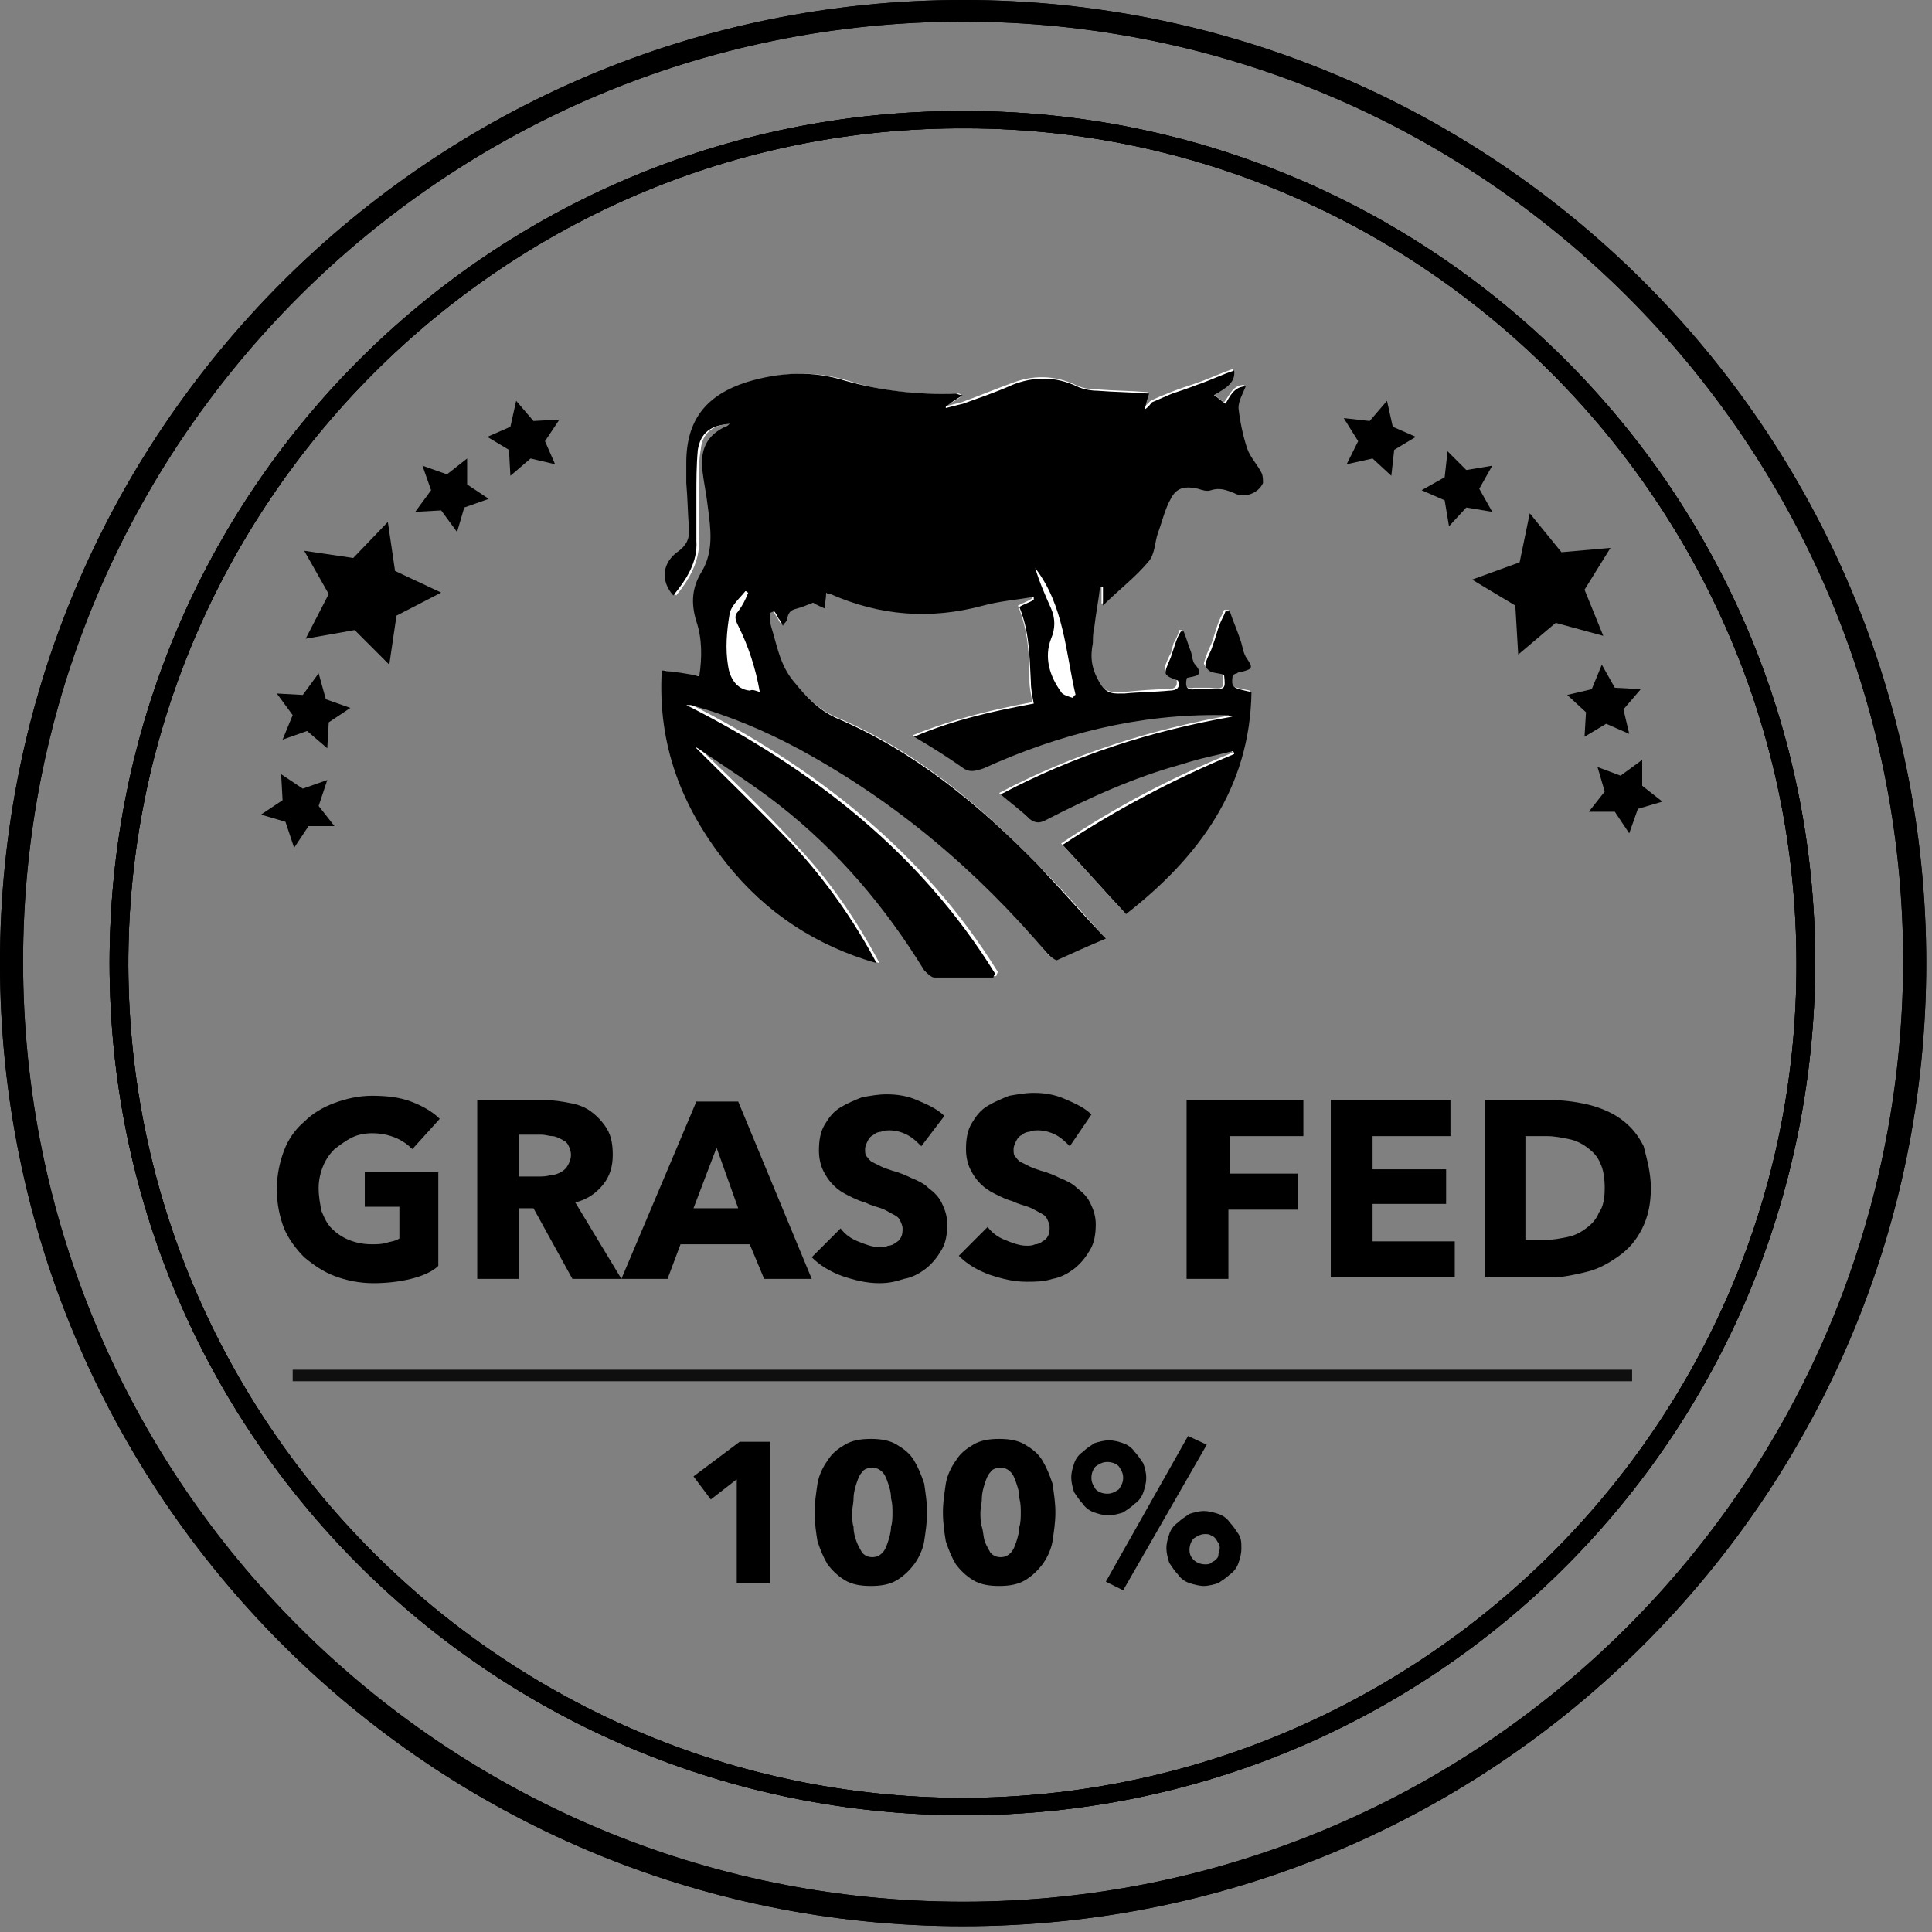 <svg width="134" height="134" viewBox="0 0 134 134" fill="none" xmlns="http://www.w3.org/2000/svg">
<rect x="0" y="0" width="134" height="134" fill="#808080" stroke="none"/>
<g clip-path="url(#clip0_7_100)">
<path d="M7.6 66.8C7.6 34.2 33.9 7.7 66.7 7.7C99.4 7.6 125.9 34.1 125.9 66.8C125.8 99.6 99.5 125.9 66.9 125.9C34.1 125.9 7.6 99.5 7.6 66.8ZM124.6 66.8C124.6 35 98.7 9 67.1 8.9C34.9 8.7 8.8 35.1 8.9 67C9 98.7 34.9 124.6 66.7 124.7C98.5 124.7 124.7 98.8 124.6 66.8Z" fill="black"/>
<path d="M66.8 0C29.9 0 0 29.9 0 66.8C0 103.7 29.9 133.6 66.8 133.6C103.7 133.6 133.6 103.7 133.6 66.8C133.6 29.9 103.7 0 66.8 0ZM66.8 131.9C30.8 131.9 1.6 102.7 1.6 66.7C1.6 30.7 30.8 1.5 66.8 1.5C102.8 1.5 132 30.7 132 66.7C131.9 102.8 102.8 131.9 66.8 131.9Z" fill="black"/>
<path d="M28.5 88.7C27.7 88.9 26.8 89 25.9 89C24.9 89 24 88.8 23.2 88.5C22.4 88.2 21.7 87.7 21.1 87.2C20.5 86.6 20 85.9 19.7 85.2C19.4 84.4 19.2 83.5 19.2 82.5C19.2 81.5 19.4 80.6 19.7 79.8C20 79 20.5 78.3 21.1 77.8C21.7 77.2 22.4 76.8 23.2 76.5C24 76.2 24.9 76 25.8 76C26.8 76 27.7 76.1 28.5 76.4C29.3 76.7 30 77.1 30.5 77.6L28.6 79.7C28.3 79.4 27.9 79.1 27.4 78.9C26.9 78.7 26.4 78.6 25.8 78.6C25.3 78.6 24.8 78.7 24.4 78.9C24 79.1 23.6 79.4 23.2 79.7C22.9 80 22.6 80.4 22.4 80.9C22.2 81.4 22.1 81.9 22.1 82.4C22.1 83 22.2 83.5 22.3 84C22.5 84.5 22.7 84.9 23 85.2C23.3 85.5 23.7 85.8 24.2 86C24.7 86.2 25.2 86.3 25.8 86.3C26.1 86.3 26.5 86.3 26.8 86.2C27.1 86.1 27.4 86.1 27.7 85.9V83.7H25.3V81.3H30.4V87.8C30 88.2 29.3 88.5 28.5 88.7Z" fill="black"/>
<path d="M39.7 88.7L37 83.8H36V88.7H33.1V76.3H37.8C38.4 76.3 39 76.4 39.5 76.5C40.1 76.6 40.6 76.8 41 77.1C41.4 77.4 41.8 77.8 42.1 78.3C42.4 78.8 42.5 79.4 42.5 80.1C42.5 80.9 42.3 81.6 41.8 82.2C41.3 82.8 40.7 83.2 39.9 83.4L43.1 88.7H39.7ZM39.6 80.1C39.6 79.8 39.5 79.6 39.4 79.4C39.3 79.2 39.1 79.1 38.9 79C38.7 78.9 38.5 78.8 38.3 78.8C38.1 78.8 37.8 78.7 37.6 78.7H36V81.6H37.4C37.6 81.6 37.9 81.6 38.2 81.5C38.5 81.5 38.7 81.4 38.9 81.3C39.1 81.2 39.3 81 39.4 80.8C39.5 80.6 39.6 80.4 39.6 80.1Z" fill="black"/>
<path d="M53 88.7L52 86.3H47.2L46.3 88.7H43.1L48.3 76.4H51.2L56.3 88.7H53ZM49.7 79.6L48.1 83.8H51.2L49.7 79.6Z" fill="black"/>
<path d="M63.9 79.5C63.6 79.2 63.3 78.9 62.9 78.7C62.5 78.5 62.1 78.4 61.7 78.4C61.5 78.4 61.3 78.4 61.1 78.5C60.9 78.5 60.7 78.6 60.6 78.7C60.4 78.8 60.3 78.9 60.2 79.1C60.1 79.3 60 79.5 60 79.7C60 79.9 60 80.1 60.1 80.2C60.2 80.3 60.3 80.5 60.5 80.6C60.7 80.7 60.9 80.8 61.1 80.9C61.3 81 61.6 81.1 61.9 81.2C62.3 81.3 62.8 81.5 63.2 81.7C63.7 81.9 64.1 82.1 64.4 82.4C64.8 82.7 65.1 83 65.3 83.4C65.5 83.8 65.7 84.3 65.7 84.9C65.7 85.6 65.6 86.2 65.3 86.7C65 87.2 64.7 87.6 64.2 88C63.8 88.3 63.3 88.6 62.7 88.7C62.1 88.9 61.6 89 61 89C60.1 89 59.3 88.8 58.4 88.5C57.6 88.2 56.9 87.8 56.3 87.2L58.3 85.2C58.6 85.6 59 85.9 59.5 86.1C60 86.3 60.5 86.5 61 86.5C61.2 86.5 61.4 86.5 61.6 86.4C61.8 86.4 62 86.3 62.1 86.2C62.3 86.1 62.4 86 62.5 85.8C62.6 85.6 62.6 85.4 62.6 85.2C62.6 85 62.5 84.8 62.4 84.6C62.3 84.4 62.1 84.3 61.9 84.2C61.7 84.1 61.4 83.9 61.1 83.8C60.8 83.7 60.4 83.6 60 83.4C59.6 83.3 59.2 83.1 58.8 82.9C58.4 82.7 58.1 82.5 57.8 82.2C57.5 81.9 57.3 81.6 57.1 81.2C56.9 80.8 56.8 80.3 56.8 79.8C56.8 79.1 56.9 78.5 57.2 78C57.5 77.5 57.8 77.1 58.3 76.8C58.8 76.5 59.3 76.3 59.8 76.1C60.4 76 60.9 75.9 61.5 75.9C62.2 75.9 62.9 76 63.6 76.3C64.3 76.6 65 76.9 65.5 77.4L63.9 79.5Z" fill="black"/>
<path d="M74.2 79.5C73.9 79.2 73.6 78.9 73.2 78.7C72.8 78.5 72.4 78.4 72 78.4C71.8 78.4 71.6 78.4 71.4 78.5C71.2 78.5 71 78.6 70.9 78.7C70.7 78.8 70.6 78.9 70.5 79.1C70.4 79.3 70.3 79.5 70.3 79.7C70.3 79.9 70.3 80.1 70.4 80.2C70.5 80.3 70.6 80.5 70.8 80.6C71 80.7 71.2 80.8 71.4 80.9C71.6 81 71.9 81.1 72.2 81.2C72.6 81.3 73.1 81.5 73.5 81.7C74 81.9 74.4 82.1 74.7 82.4C75.1 82.7 75.4 83 75.6 83.4C75.8 83.8 76 84.3 76 84.9C76 85.6 75.9 86.2 75.6 86.7C75.3 87.2 75 87.6 74.5 88C74.1 88.3 73.6 88.6 73 88.7C72.4 88.9 71.8 88.9 71.2 88.9C70.3 88.9 69.5 88.7 68.6 88.4C67.8 88.1 67.1 87.7 66.5 87.1L68.5 85.1C68.8 85.5 69.2 85.8 69.7 86C70.2 86.2 70.7 86.4 71.2 86.4C71.4 86.4 71.6 86.4 71.8 86.3C72 86.3 72.2 86.2 72.3 86.1C72.5 86 72.6 85.9 72.7 85.7C72.8 85.5 72.8 85.3 72.8 85.1C72.8 84.9 72.7 84.7 72.6 84.5C72.5 84.3 72.3 84.2 72.1 84.1C71.9 84 71.6 83.8 71.3 83.7C71 83.6 70.6 83.5 70.2 83.3C69.8 83.2 69.4 83 69 82.8C68.6 82.6 68.3 82.4 68 82.1C67.7 81.8 67.5 81.5 67.3 81.1C67.1 80.7 67 80.2 67 79.7C67 79 67.1 78.4 67.4 77.9C67.7 77.4 68 77 68.5 76.7C69 76.4 69.5 76.2 70 76C70.6 75.9 71.1 75.8 71.7 75.8C72.4 75.8 73.1 75.9 73.8 76.2C74.5 76.5 75.2 76.8 75.7 77.3L74.2 79.5Z" fill="black"/>
<path d="M85.3 78.9V81.4H90V83.9H85.2V88.7H82.3V76.3H90.4V78.8H85.3V78.9Z" fill="black"/>
<path d="M92.3 88.7V76.3H100.6V78.8H95.2V81.1H100.3V83.5H95.2V86.1H100.9V88.6H92.3V88.7Z" fill="black"/>
<path d="M114.5 82.4C114.5 83.5 114.3 84.4 113.9 85.2C113.5 86 113 86.6 112.3 87.1C111.6 87.6 110.9 88 110.1 88.2C109.3 88.4 108.4 88.6 107.6 88.6H103V76.3H107.5C108.4 76.3 109.2 76.4 110.1 76.6C110.9 76.8 111.7 77.1 112.4 77.6C113.1 78.1 113.6 78.7 114 79.5C114.2 80.3 114.5 81.3 114.5 82.4ZM111.3 82.4C111.3 81.7 111.2 81.1 111 80.7C110.8 80.2 110.5 79.9 110.1 79.6C109.7 79.3 109.3 79.1 108.8 79C108.3 78.9 107.8 78.8 107.3 78.8H105.8V86H107.2C107.7 86 108.2 85.9 108.7 85.8C109.2 85.7 109.6 85.5 110 85.2C110.4 84.9 110.7 84.6 110.9 84.1C111.2 83.7 111.3 83.1 111.3 82.4Z" fill="black"/>
<path d="M21.1 38.2L24.5 38.7L26.9 36.2L27.4 39.6L30.6 41.1L27.5 42.7L27 46.1L24.6 43.7L21.2 44.3L22.8 41.2L21.1 38.2Z" fill="black"/>
<path d="M19.2 48.1L21 48.2L22.1 46.7L22.6 48.5L24.3 49.1L22.8 50.1L22.7 51.9L21.3 50.7L19.6 51.3L20.3 49.6L19.2 48.1Z" fill="black"/>
<path d="M29.3 32.3L31 32.9L32.4 31.8V33.6L33.9 34.6L32.2 35.2L31.7 36.9L30.6 35.4L28.8 35.5L29.9 34L29.3 32.3Z" fill="black"/>
<path d="M18.1 56.5L19.6 55.5L19.5 53.7L21 54.7L22.7 54.1L22.1 55.9L23.2 57.3H21.4L20.4 58.8L19.8 57L18.1 56.5Z" fill="black"/>
<path d="M33.8 30.3L35.4 29.6L35.8 27.8L37 29.2L38.8 29.1L37.8 30.6L38.5 32.2L36.8 31.8L35.4 33L35.3 31.2L33.8 30.3Z" fill="black"/>
<path d="M111.7 38L109.9 40.9L111.2 44.1L107.9 43.2L105.3 45.4L105.1 42L102.1 40.2L105.4 39L106.1 35.6L108.3 38.3L111.7 38Z" fill="black"/>
<path d="M103.5 32.3L102.6 33.9L103.5 35.5L101.7 35.2L100.5 36.5L100.2 34.7L98.6 34L100.2 33.1L100.4 31.3L101.7 32.6L103.5 32.3Z" fill="black"/>
<path d="M113.8 47.8L112.6 49.2L113 50.9L111.4 50.2L109.9 51.1L110 49.4L108.7 48.2L110.4 47.8L111.1 46.1L112 47.7L113.8 47.8Z" fill="black"/>
<path d="M96.2 27.8L96.6 29.6L98.2 30.3L96.7 31.2L96.5 33L95.2 31.8L93.4 32.2L94.2 30.6L93.2 29L95 29.2L96.2 27.8Z" fill="black"/>
<path d="M113.9 52.7V54.5L115.3 55.6L113.6 56.1L113 57.8L112 56.3H110.2L111.3 54.9L110.8 53.2L112.4 53.8L113.9 52.7Z" fill="black"/>
<path d="M113.2 95H20.3V95.8H113.2V95Z" fill="#0F0F0F"/>
<path d="M7.6 66.8C7.6 34.2 33.9 7.7 66.7 7.7C99.4 7.6 125.9 34.1 125.9 66.8C125.8 99.6 99.5 125.9 66.9 125.9C34.1 125.9 7.6 99.5 7.6 66.8ZM124.6 66.8C124.6 35 98.7 9 67.1 8.9C34.9 8.7 8.8 35.1 8.9 67C9 98.7 34.9 124.6 66.7 124.7C98.5 124.7 124.7 98.8 124.6 66.8Z" fill="black"/>
<path d="M66.8 0C29.9 0 0 29.9 0 66.8C0 103.7 29.9 133.6 66.8 133.6C103.7 133.6 133.6 103.7 133.6 66.8C133.6 29.9 103.7 0 66.8 0ZM66.8 131.9C30.8 131.9 1.6 102.7 1.6 66.7C1.6 30.7 30.8 1.5 66.8 1.5C102.8 1.5 132 30.7 132 66.7C131.9 102.8 102.8 131.9 66.8 131.9Z" fill="black"/>
<path d="M51.1 109.8V102.6L49.3 104L48.1 102.4L51.3 100H53.4V109.8H51.1Z" fill="black"/>
<path d="M64.3 104.9C64.3 105.6 64.2 106.2 64.1 106.9C64 107.5 63.7 108.1 63.4 108.5C63.1 108.9 62.7 109.3 62.2 109.6C61.7 109.9 61.1 110 60.4 110C59.7 110 59.1 109.9 58.6 109.6C58.1 109.3 57.7 108.9 57.4 108.5C57.1 108 56.9 107.5 56.7 106.9C56.6 106.3 56.5 105.6 56.5 104.9C56.5 104.2 56.6 103.6 56.7 102.9C56.8 102.3 57.1 101.7 57.4 101.3C57.7 100.8 58.1 100.5 58.6 100.2C59.1 99.9 59.7 99.8 60.4 99.8C61.1 99.8 61.7 99.9 62.2 100.2C62.7 100.5 63.1 100.8 63.4 101.3C63.7 101.8 63.9 102.3 64.1 102.9C64.2 103.6 64.3 104.2 64.3 104.9ZM61.9 104.9C61.9 104.6 61.9 104.3 61.8 103.9C61.8 103.5 61.7 103.2 61.6 102.9C61.5 102.6 61.4 102.3 61.2 102.1C61 101.9 60.8 101.8 60.5 101.8C60.2 101.8 59.9 101.9 59.8 102.1C59.6 102.3 59.5 102.6 59.4 102.9C59.3 103.2 59.2 103.6 59.2 103.9C59.2 104.3 59.1 104.6 59.1 104.9C59.1 105.2 59.1 105.6 59.2 105.9C59.2 106.3 59.3 106.6 59.4 106.9C59.5 107.2 59.7 107.5 59.8 107.7C60 107.9 60.2 108 60.5 108C60.8 108 61 107.9 61.2 107.7C61.4 107.5 61.5 107.2 61.6 106.9C61.7 106.6 61.8 106.2 61.8 105.9C61.9 105.6 61.9 105.2 61.9 104.9Z" fill="black"/>
<path d="M73.2 104.9C73.2 105.6 73.1 106.2 73 106.9C72.9 107.5 72.6 108.1 72.3 108.5C72 108.9 71.6 109.3 71.1 109.6C70.6 109.9 70 110 69.3 110C68.6 110 68 109.9 67.5 109.6C67 109.3 66.6 108.9 66.3 108.5C66 108 65.8 107.5 65.6 106.9C65.5 106.3 65.4 105.6 65.4 104.9C65.4 104.2 65.5 103.6 65.6 102.9C65.7 102.3 66 101.7 66.3 101.3C66.6 100.8 67 100.5 67.5 100.2C68 99.9 68.6 99.8 69.3 99.8C70 99.8 70.6 99.9 71.1 100.2C71.6 100.5 72 100.8 72.3 101.3C72.6 101.8 72.8 102.3 73 102.9C73.1 103.6 73.2 104.2 73.2 104.9ZM70.8 104.9C70.8 104.6 70.8 104.3 70.7 103.9C70.7 103.5 70.6 103.2 70.5 102.9C70.4 102.6 70.3 102.3 70.1 102.1C69.9 101.9 69.7 101.8 69.4 101.8C69.1 101.8 68.8 101.9 68.7 102.1C68.5 102.3 68.4 102.6 68.3 102.9C68.2 103.2 68.1 103.6 68.1 103.9C68.1 104.3 68 104.6 68 104.9C68 105.2 68 105.6 68.1 105.9C68.2 106.2 68.2 106.6 68.3 106.9C68.4 107.2 68.6 107.5 68.7 107.7C68.9 107.9 69.1 108 69.4 108C69.7 108 69.9 107.9 70.1 107.7C70.3 107.5 70.4 107.2 70.5 106.9C70.6 106.6 70.7 106.2 70.7 105.9C70.8 105.6 70.8 105.2 70.8 104.9Z" fill="black"/>
<path d="M79.5 102.5C79.5 102.9 79.4 103.2 79.3 103.5C79.2 103.8 79 104.1 78.7 104.3C78.5 104.5 78.2 104.7 77.9 104.9C77.6 105 77.2 105.1 76.9 105.1C76.5 105.1 76.2 105 75.9 104.9C75.6 104.8 75.3 104.6 75.1 104.3C74.9 104.1 74.7 103.8 74.5 103.5C74.4 103.2 74.3 102.8 74.3 102.5C74.3 102.1 74.4 101.8 74.5 101.5C74.6 101.2 74.8 100.9 75.1 100.7C75.3 100.5 75.6 100.3 75.9 100.1C76.2 100 76.6 99.9 76.9 99.9C77.3 99.9 77.6 100 77.9 100.1C78.2 100.2 78.5 100.4 78.7 100.7C78.9 100.9 79.1 101.2 79.3 101.5C79.4 101.8 79.5 102.1 79.5 102.5ZM77.9 102.5C77.9 102.2 77.8 102 77.6 101.7C77.4 101.5 77.1 101.4 76.8 101.4C76.5 101.4 76.3 101.5 76 101.7C75.8 101.9 75.7 102.2 75.7 102.5C75.7 102.8 75.8 103 76 103.3C76.2 103.5 76.5 103.6 76.8 103.6C77.1 103.6 77.3 103.5 77.6 103.3C77.8 103 77.9 102.8 77.9 102.5ZM77.9 110.3L76.7 109.7L82.4 99.6L83.7 100.2L77.9 110.3ZM86.1 107.4C86.1 107.8 86 108.1 85.9 108.4C85.8 108.7 85.6 109 85.3 109.2C85.1 109.4 84.8 109.6 84.5 109.8C84.2 109.9 83.8 110 83.5 110C83.2 110 82.8 109.9 82.5 109.8C82.2 109.7 81.9 109.5 81.7 109.2C81.5 109 81.3 108.7 81.1 108.4C81 108.1 80.9 107.7 80.9 107.4C80.9 107 81 106.7 81.1 106.4C81.2 106.1 81.4 105.8 81.7 105.6C81.9 105.4 82.2 105.2 82.5 105C82.8 104.9 83.2 104.8 83.5 104.8C83.8 104.8 84.2 104.9 84.5 105C84.8 105.1 85.1 105.3 85.3 105.6C85.5 105.8 85.7 106.1 85.9 106.4C86.1 106.7 86.1 107 86.1 107.4ZM84.6 107.4C84.6 107.3 84.6 107.1 84.5 107C84.4 106.9 84.4 106.8 84.3 106.7C84.2 106.6 84.1 106.5 84 106.5C83.9 106.4 83.7 106.4 83.6 106.4C83.3 106.4 83.1 106.5 82.8 106.7C82.6 106.9 82.5 107.2 82.5 107.5C82.5 107.8 82.6 108 82.8 108.2C83 108.4 83.3 108.5 83.6 108.5C83.7 108.5 83.9 108.5 84 108.4C84.1 108.3 84.2 108.3 84.3 108.2C84.4 108.1 84.5 108 84.5 107.9C84.5 107.7 84.6 107.5 84.6 107.4Z" fill="black"/>
<path d="M7.6 66.8C7.6 34.2 33.9 7.7 66.7 7.7C99.4 7.6 125.9 34.1 125.9 66.8C125.8 99.6 99.5 125.9 66.9 125.9C34.1 125.9 7.6 99.5 7.6 66.8ZM124.6 66.8C124.6 35 98.7 9 67.1 8.9C34.9 8.7 8.8 35.1 8.9 67C9 98.7 34.9 124.6 66.7 124.7C98.5 124.7 124.7 98.8 124.6 66.8Z" fill="black"/>
<path d="M66.8 27.4C66.6 27.4 66.6 27.3 66.5 27.3C63.9 27.4 61.3 27.2 58.8 26.4C56.5 25.7 54.3 25.8 52 26.5C49.1 27.3 47.8 29.1 47.8 32.1C47.8 32.6 47.8 33 47.8 33.5C47.9 34.6 47.9 35.7 48 36.8C48 37.4 47.9 37.8 47.3 38.2C46.1 39 45.9 40.3 46.9 41.3C47.8 40.2 48.5 39 48.5 37.5C48.5 36.5 48.4 35.5 48.5 34.4C48.5 33.3 48.4 32.3 48.6 31.2C48.7 30 49.5 29.4 50.8 29.4C50.7 29.5 50.6 29.6 50.5 29.6C49.3 30.2 48.8 31.2 48.9 32.5C49 33.4 49.1 34.3 49.3 35.2C49.5 36.7 49.8 38.3 48.9 39.6C48.2 40.7 48.1 41.8 48.5 43.1C48.9 44.3 48.8 45.6 48.7 46.9C47.8 46.8 47 46.7 46.1 46.5C45.9 51.6 47.5 56 50.6 59.9C53.3 63.3 56.8 65.6 61 66.8C59.4 63.8 57.5 61 55.2 58.6C52.9 56.1 50.5 53.8 48.1 51.5C48.2 51.7 48.4 51.7 48.6 51.9C50.5 53.2 52.5 54.3 54.2 55.8C58.2 59 61.5 62.9 64.3 67.2C64.4 67.4 64.7 67.7 65 67.7C66.4 67.8 67.7 67.7 69.1 67.7C69.1 67.6 69.2 67.5 69.2 67.4C64 59 56.5 53.2 47.8 48.8C47.9 48.8 48 48.8 48.1 48.8C50.8 49.5 53.3 50.6 55.7 51.9C62.3 55.5 67.9 60.2 72.6 66.1C72.7 66.3 73.1 66.5 73.2 66.5C74.3 66.1 75.4 65.6 76.6 65C75 63.2 73.5 61.5 71.9 59.9C67.8 55.7 63.4 52 57.9 49.7C56.6 49.1 55.8 48.2 54.9 47.1C54 46 53.8 44.7 53.4 43.4C53.3 43.1 53.3 42.7 53.3 42.4C53.4 42.4 53.5 42.3 53.6 42.3C53.7 42.5 53.8 42.7 53.9 42.8C54 43 54.1 43.2 54.2 43.3C54.3 43.1 54.5 43 54.5 42.8C54.5 42.3 54.8 42.2 55.2 42.1C55.6 42 56 41.8 56.3 41.7C56.6 41.8 56.8 42 57.1 42.1C57.1 41.7 57.2 41.4 57.2 41C57.3 41 57.4 41 57.5 41.1C61 42.6 64.5 42.9 68.1 41.9C69.2 41.6 70.4 41.5 71.6 41.3C71.6 41.4 71.6 41.4 71.6 41.5C71.3 41.7 71 41.8 70.6 42C71.3 43.7 71.4 45.4 71.4 47.2C71.4 47.7 71.5 48.1 71.6 48.7C68.9 49.2 66 49.9 63.3 51C64.5 51.7 65.6 52.4 66.6 53.1C67.1 53.5 67.5 53.5 68.1 53.2C73.4 50.8 78.9 49.4 84.7 49.5C84.8 49.5 84.9 49.5 85.1 49.5C85.2 49.5 85.3 49.5 85.4 49.6C79.8 50.6 74.4 52.3 69.3 55C70 55.6 70.7 56.1 71.3 56.7C71.7 57 71.9 57.1 72.4 56.8C75.4 55.2 78.6 53.8 81.9 52.9C83.1 52.6 84.2 52.3 85.4 52C85.4 52.1 85.4 52.1 85.5 52.2C81.3 53.9 77.3 56 73.6 58.5C75.1 60.1 76.5 61.7 78 63.3C83.1 59.4 86.6 54.6 86.7 47.9C85.2 47.6 85.2 47.6 85.4 46.7C85.5 46.7 85.6 46.6 85.7 46.6C85.8 46.6 85.9 46.5 86 46.5C86.7 46.3 86.7 46.2 86.4 45.6C86.2 45.2 86.1 44.7 85.9 44.2C85.7 43.6 85.5 42.9 85.2 42.3C85.1 42.3 85 42.3 84.9 42.3C84.8 42.6 84.6 42.9 84.5 43.2C84.3 43.7 84.2 44.2 84 44.7C83.8 45.1 83.6 45.6 83.5 46C83.5 46.1 83.7 46.4 83.9 46.5C84.2 46.6 84.5 46.7 84.8 46.7C84.9 47.8 84.9 47.8 83.9 47.7C83.5 47.7 83.2 47.7 82.8 47.7C82.2 47.8 82.1 47.5 82.2 47C82.3 47 82.3 46.9 82.3 46.9C82.8 46.8 83.5 46.8 82.8 46C82.6 45.8 82.6 45.4 82.5 45.1C82.3 44.6 82.2 44.2 82 43.7C81.9 43.7 81.8 43.7 81.8 43.7C81.7 44 81.6 44.3 81.4 44.6C81.3 44.9 81.3 45.2 81.1 45.5C80.6 46.6 80.6 46.6 81.6 47.1C81.7 47.6 81.5 47.8 81 47.8C80 47.8 78.9 47.9 77.9 48C77.2 48 76.7 48.1 76.2 47.3C75.6 46.4 75.5 45.5 75.7 44.5C75.8 44.1 75.8 43.7 75.8 43.4C75.9 42.5 76.1 41.5 76.2 40.6C76.3 40.6 76.4 40.6 76.4 40.6C76.4 41 76.4 41.3 76.4 41.9C77.6 40.8 78.7 39.9 79.6 38.8C80 38.3 80 37.6 80.2 36.9C80.5 36.1 80.7 35.3 81.1 34.5C81.5 33.7 82.1 33.5 83 33.8C83.3 33.9 83.6 34 83.9 33.9C84.5 33.7 85 33.9 85.5 34.1C86.2 34.4 87.2 34.1 87.5 33.4C87.6 33.2 87.5 32.9 87.4 32.7C87.1 32.1 86.6 31.6 86.4 31C86.1 30.1 85.9 29.2 85.8 28.2C85.8 27.7 86.1 27.2 86.3 26.7C85.5 26.7 85.3 27.4 84.9 27.9C84.6 27.7 84.4 27.5 84.1 27.3C85 26.9 85.6 26.4 85.5 25.6C84.6 25.9 83.8 26.3 82.9 26.6C82.3 26.8 81.7 27 81.2 27.2C80.7 27.4 80.2 27.6 79.8 27.8C79.7 27.9 79.6 28 79.3 28.3C79.4 27.8 79.5 27.5 79.6 27.2C78.4 27.1 77.2 27.1 76 27C75.5 27 75 26.9 74.6 26.7C73.1 26 71.6 26 70.1 26.6C69 27 67.8 27.5 66.7 27.9C66.3 28 65.9 28.1 65.5 28.2V28.1C66 28 66.4 27.7 66.8 27.4Z" fill="white"/>
<path d="M66.8 27.4C66.3 27.7 66 27.9 65.6 28.2V28.3C66 28.2 66.4 28.1 66.8 28C67.9 27.6 69.1 27.2 70.2 26.7C71.7 26.1 73.2 26.1 74.7 26.8C75.1 27 75.7 27.1 76.1 27.1C77.3 27.2 78.5 27.2 79.7 27.3C79.6 27.6 79.5 27.9 79.4 28.4C79.7 28.2 79.8 28 79.9 27.9C80.4 27.7 80.8 27.5 81.3 27.3C81.9 27.1 82.5 26.9 83 26.7C83.9 26.4 84.7 26 85.6 25.7C85.7 26.5 85.1 26.9 84.2 27.4C84.5 27.6 84.7 27.8 85 28C85.3 27.5 85.6 26.8 86.4 26.8C86.2 27.3 85.9 27.8 85.9 28.3C86 29.2 86.2 30.2 86.5 31.1C86.7 31.7 87.2 32.2 87.5 32.8C87.6 33 87.6 33.3 87.6 33.5C87.3 34.2 86.3 34.6 85.6 34.2C85.1 34 84.6 33.8 84 34C83.7 34.1 83.4 34 83.1 33.9C82.2 33.7 81.6 33.8 81.2 34.6C80.8 35.3 80.6 36.2 80.3 37C80.1 37.6 80.1 38.4 79.7 38.9C78.8 40 77.6 40.9 76.5 42C76.5 41.4 76.5 41.1 76.5 40.7C76.4 40.7 76.3 40.7 76.3 40.7C76.2 41.6 76 42.6 75.9 43.5C75.8 43.9 75.8 44.3 75.8 44.6C75.6 45.6 75.7 46.4 76.3 47.4C76.8 48.2 77.3 48.1 78 48.1C79 48 80.1 48 81.1 47.9C81.6 47.9 81.9 47.7 81.7 47.2C80.6 46.8 80.7 46.8 81.2 45.6C81.3 45.3 81.4 45 81.5 44.7C81.6 44.4 81.7 44.1 81.9 43.8C82 43.8 82.1 43.8 82.1 43.8C82.3 44.3 82.4 44.7 82.6 45.2C82.7 45.5 82.7 45.9 82.9 46.1C83.6 46.9 82.8 46.9 82.4 47C82.4 47 82.3 47 82.3 47.1C82.2 47.6 82.3 47.9 82.9 47.8C83.3 47.8 83.6 47.8 84 47.8C85 47.8 85 47.8 84.9 46.8C84.6 46.7 84.3 46.7 84 46.6C83.8 46.5 83.6 46.3 83.6 46.1C83.7 45.6 84 45.2 84.1 44.8C84.3 44.3 84.4 43.8 84.6 43.3C84.7 43 84.9 42.7 85 42.4C85.1 42.4 85.2 42.4 85.3 42.4C85.5 43 85.8 43.7 86 44.3C86.2 44.8 86.2 45.3 86.5 45.7C86.9 46.3 86.9 46.4 86.1 46.6C86 46.6 85.9 46.6 85.8 46.7C85.7 46.7 85.6 46.8 85.5 46.8C85.4 47.7 85.4 47.7 86.8 48C86.7 54.7 83.1 59.5 78.1 63.4C76.6 61.8 75.2 60.2 73.7 58.6C77.5 56.1 81.5 54 85.6 52.3C85.6 52.2 85.6 52.2 85.5 52.1C84.3 52.4 83.2 52.6 82 53C78.7 53.9 75.6 55.3 72.5 56.9C72.1 57.1 71.8 57.1 71.4 56.8C70.8 56.2 70.1 55.7 69.4 55.1C74.5 52.4 79.8 50.7 85.5 49.7C85.4 49.7 85.3 49.7 85.2 49.6C85.1 49.6 85 49.6 84.8 49.6C79 49.5 73.5 50.9 68.2 53.3C67.6 53.5 67.2 53.6 66.7 53.2C65.7 52.5 64.6 51.8 63.4 51.1C66.2 49.9 69 49.3 71.7 48.8C71.6 48.3 71.5 47.8 71.5 47.3C71.4 45.5 71.4 43.8 70.7 42.1C71 41.9 71.4 41.8 71.7 41.6C71.7 41.5 71.7 41.5 71.7 41.4C70.5 41.6 69.3 41.7 68.2 42C64.5 43 61 42.7 57.6 41.2C57.5 41.2 57.4 41.2 57.3 41.1C57.3 41.5 57.2 41.9 57.2 42.2C57 42.1 56.7 42 56.4 41.8C56.1 41.9 55.7 42.1 55.3 42.2C54.9 42.3 54.7 42.4 54.6 42.9C54.6 43.1 54.4 43.2 54.3 43.4C54.2 43.2 54.1 43 54 42.9C53.9 42.7 53.8 42.5 53.7 42.4C53.6 42.4 53.5 42.5 53.4 42.5C53.4 42.8 53.4 43.2 53.5 43.5C53.9 44.8 54.1 46.1 55 47.2C55.9 48.3 56.7 49.2 58 49.8C63.4 52.1 67.9 55.8 72 60C73.5 61.6 75 63.3 76.7 65.1C75.5 65.6 74.4 66.1 73.3 66.6C73.2 66.6 72.9 66.4 72.7 66.2C67.7 60.3 62.1 55.6 55.5 52C53.1 50.7 50.5 49.6 47.9 48.9C47.8 48.9 47.7 48.9 47.6 48.9C56.3 53.3 63.8 59.1 69 67.5C69 67.6 68.9 67.7 68.9 67.8C67.5 67.8 66.2 67.8 64.8 67.8C64.6 67.8 64.3 67.5 64.1 67.3C61.4 62.9 58.1 59 54 55.8C52.2 54.4 50.3 53.2 48.4 51.9C48.2 51.8 48 51.7 47.9 51.5C50.3 53.9 52.7 56.2 55 58.6C57.3 61.1 59.2 63.8 60.8 66.8C56.6 65.6 53.1 63.3 50.4 59.9C47.3 56 45.6 51.7 45.9 46.5C46.8 46.6 47.6 46.7 48.5 46.9C48.7 45.6 48.7 44.3 48.3 43.1C47.9 41.8 48 40.7 48.7 39.6C49.5 38.2 49.3 36.7 49.1 35.2C49 34.3 48.8 33.4 48.7 32.5C48.6 31.2 49 30.2 50.3 29.6C50.4 29.6 50.5 29.5 50.6 29.4C49.3 29.5 48.6 30 48.4 31.2C48.3 32.3 48.3 33.3 48.3 34.4C48.3 35.4 48.3 36.4 48.3 37.5C48.4 39 47.6 40.2 46.7 41.3C45.8 40.3 45.9 39 47.1 38.2C47.6 37.8 47.8 37.4 47.8 36.8C47.7 35.7 47.7 34.6 47.6 33.5C47.6 33 47.6 32.6 47.6 32.1C47.6 29.1 49 27.4 51.8 26.5C54.1 25.8 56.4 25.7 58.6 26.4C61.1 27.1 63.7 27.4 66.3 27.3C66.6 27.4 66.6 27.4 66.8 27.4ZM52.7 48C52.4 46.3 51.9 44.8 51.2 43.4C51 43 50.9 42.7 51.2 42.4C51.5 42 51.7 41.6 51.9 41.1C51.8 41.1 51.8 41 51.7 41C51.3 41.5 50.7 42 50.6 42.6C50.4 43.8 50.3 45 50.5 46.2C50.6 46.9 51 47.8 52 47.9C52.2 47.8 52.4 47.9 52.7 48ZM74.4 48.4C74.5 48.3 74.5 48.2 74.6 48.2C73.9 45.2 73.8 42 71.8 39.4C72.1 40.4 72.5 41.3 72.9 42.2C73.2 42.9 73.2 43.6 72.9 44.3C72.4 45.6 72.8 46.9 73.6 48C73.7 48.2 74.1 48.3 74.4 48.4Z" fill="black"/>
</g>
<defs>
<clipPath id="clip0_7_100">
<rect width="133.6" height="133.6" fill="white"/>
</clipPath>
</defs>
</svg>

